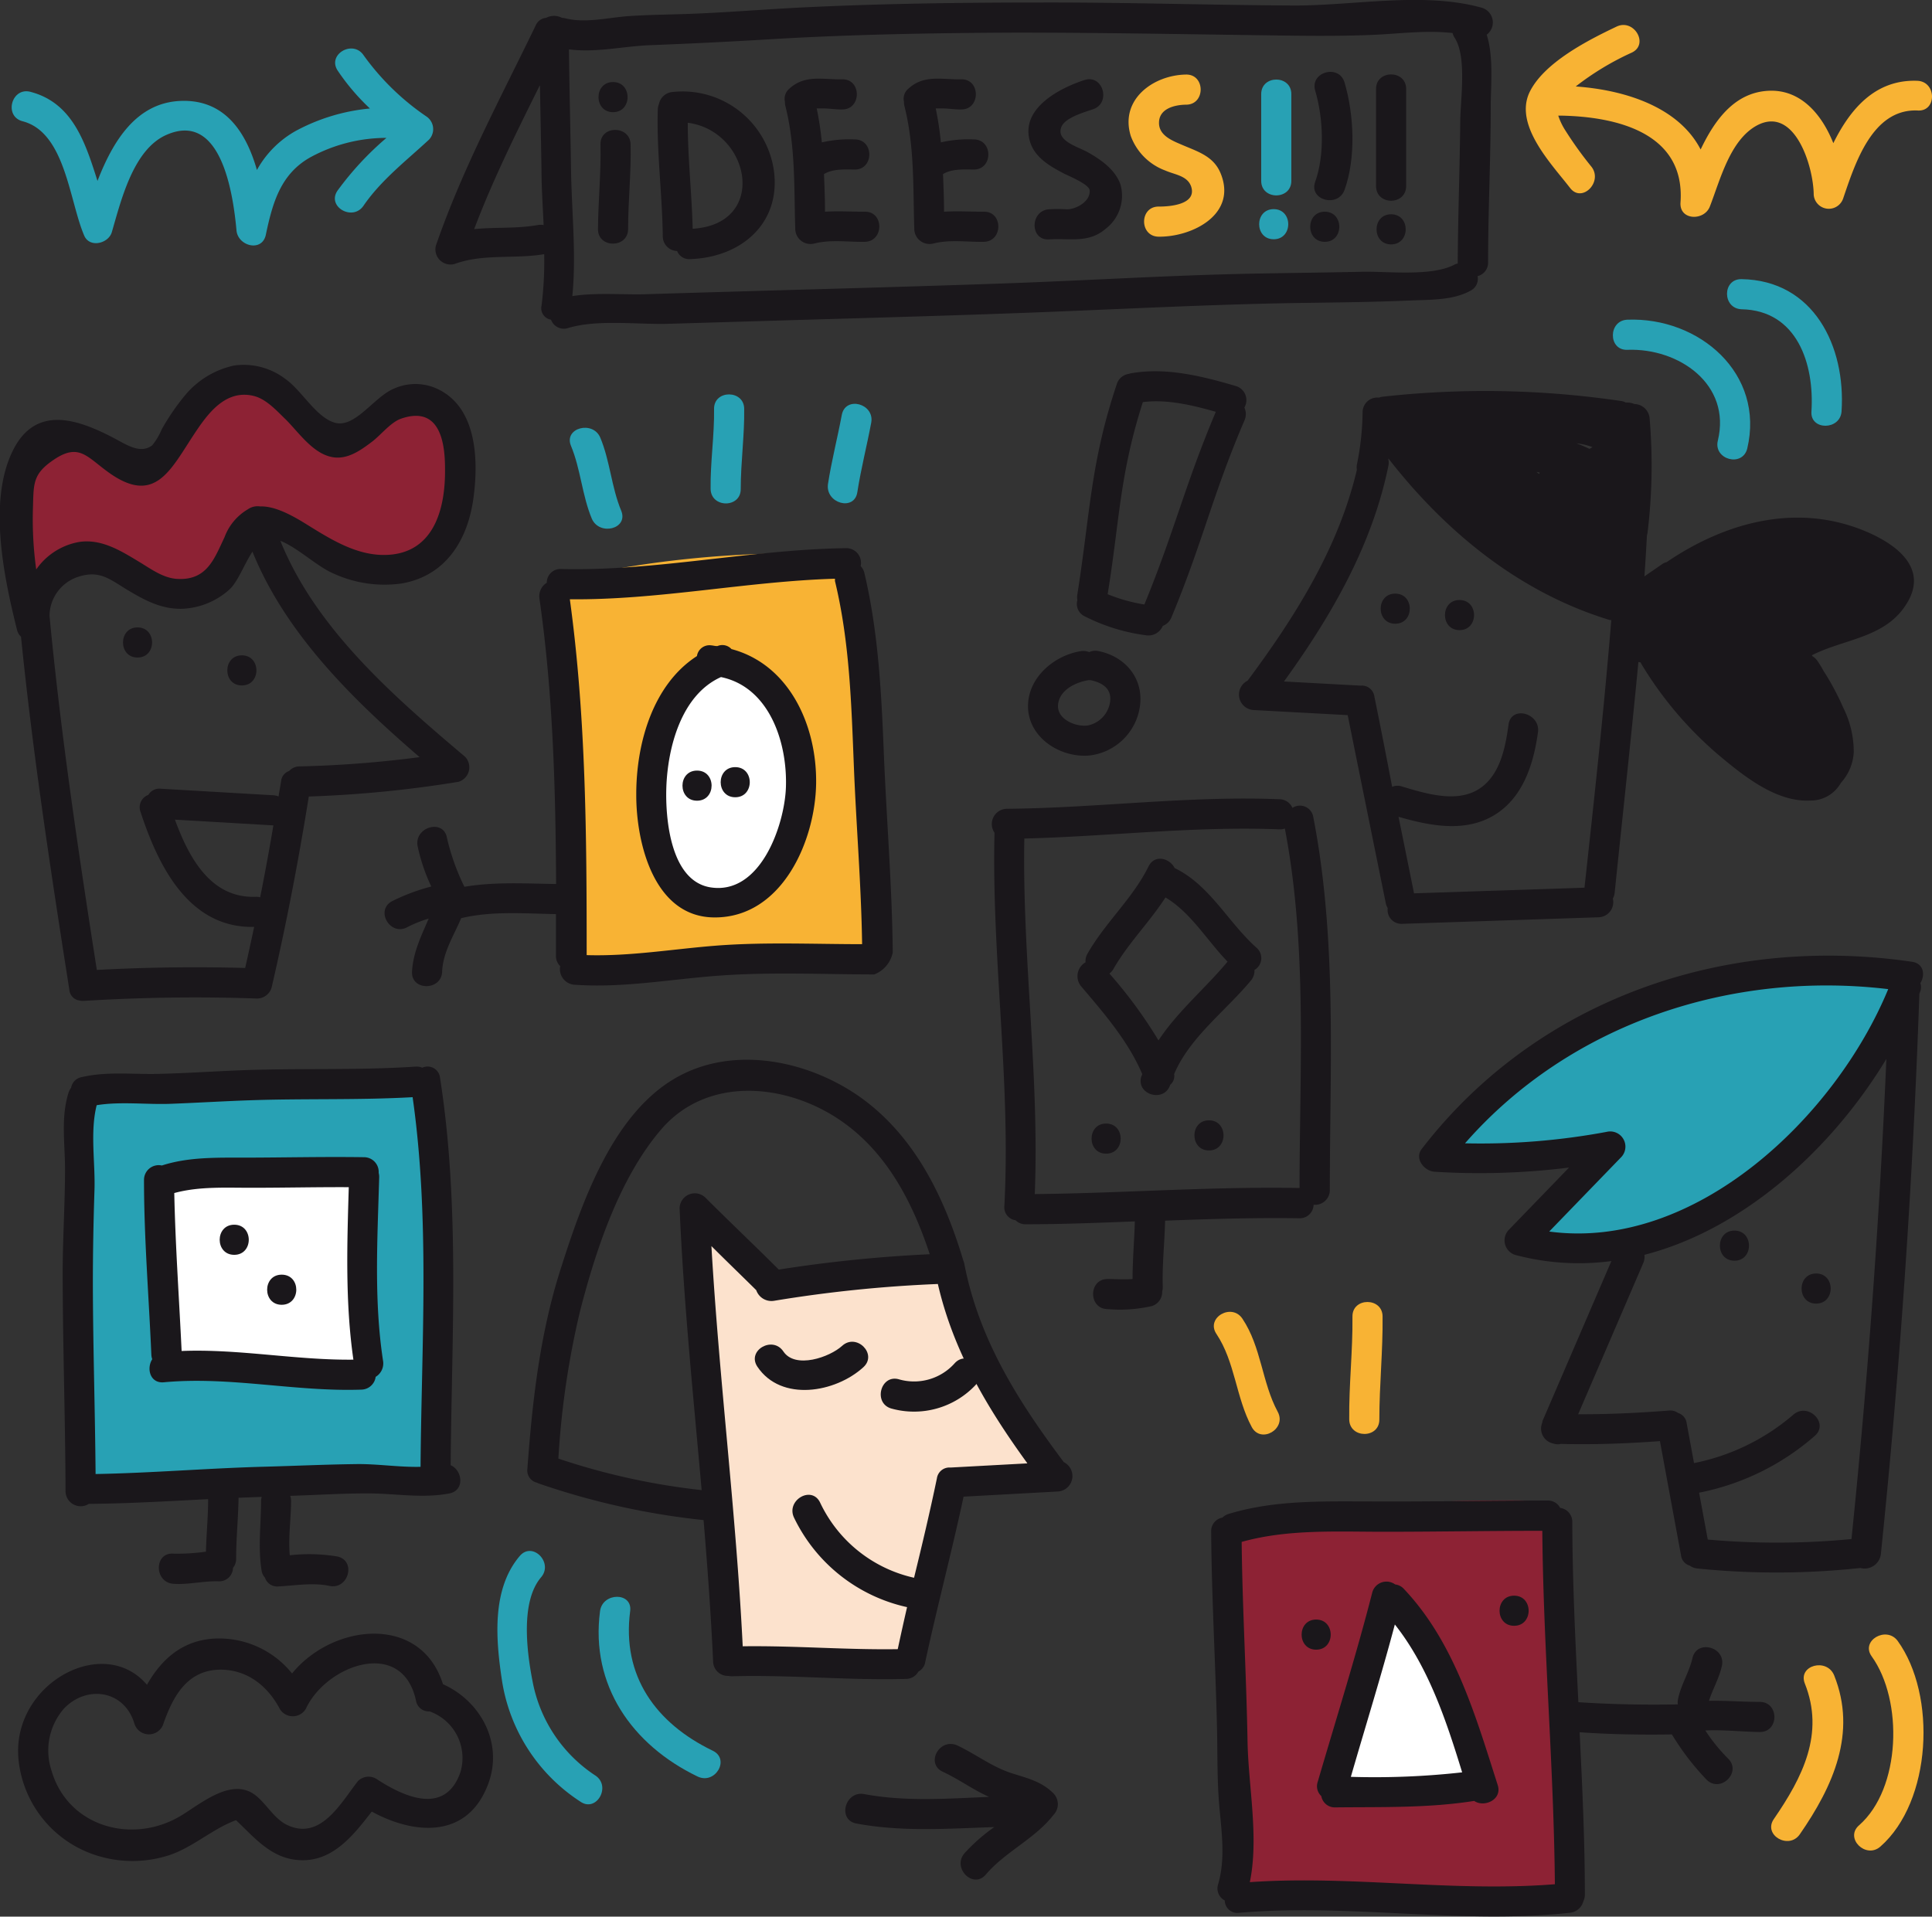 <svg xmlns="http://www.w3.org/2000/svg" viewBox="0 0 262.96 260.91"><rect x="0" y="0" width="262.96" height="260.91" fill="#333333" stroke="none"/><defs><style>.cls-1{fill:#28a1b4;}.cls-2{fill:#fff;}.cls-3{fill:#f8b334;}.cls-4{fill:#a41f35;opacity:0.8;}.cls-5{fill:#fce2cd;}.cls-6{fill:#1a171b;}</style></defs><title>Asset 15</title><g id="Layer_2" data-name="Layer 2"><g id="Capa_1" data-name="Capa 1"><path class="cls-1" d="M11.54,149.56q-1.41,26.47-1.35,53,23.08.22,46.13-1.17c1.38-.08,3-.3,3.69-1.49a4.3,4.3,0,0,0,.37-2.35q-.77-23.69-2-47.37c-.06-1.27-.24-2.73-1.31-3.41a4,4,0,0,0-2.2-.41l-22.38.17c-7.54.06-15.25.14-22.36,2.66"/><path class="cls-2" d="M22.09,162.24l.67,22a1.26,1.26,0,0,0,.13.63,1.19,1.19,0,0,0,.67.43c3.51,1.18,7.33.39,11,.08a41.57,41.57,0,0,1,12.83.92,2,2,0,0,0,1.36,0c.62-.34.66-1.2.62-1.91l-1.6-25.95a73.58,73.58,0,0,0-21,1.72,13.78,13.78,0,0,0-5.5,2.22"/><path class="cls-3" d="M75.8,80.5l2.76,50a8.17,8.17,0,0,0,4.71,1l34.39.4a1.45,1.45,0,0,0,1.72-1.94q-1.78-25.6-3.73-51.19a3.84,3.84,0,0,0-1-2.75,3.77,3.77,0,0,0-2.37-.62,140.33,140.33,0,0,0-37.07,3.84"/><path class="cls-4" d="M166.55,209.22,169,257.33c14.63,2.71,29.88-2,44.51.71q-.24-24.34-1.86-48.65c-.1-1.46-.26-3.06-1.32-4.06s-2.68-1.08-4.14-1.08a279.55,279.55,0,0,0-29.86,1.54c-3.33.35-6.78.81-9.58,2.64"/><path class="cls-2" d="M100.4,90a3.8,3.8,0,0,0-3.48-.18,6.61,6.61,0,0,0-2.47,2.36,27.91,27.91,0,0,0-3.72,24c.74,2.36,2,4.82,4.3,5.76s5.28-.09,7.34-1.74a17.71,17.71,0,0,0,6.08-12.64,30.83,30.83,0,0,0-2.84-14,8.66,8.66,0,0,0-2.18-3.36,3.34,3.34,0,0,0-3.75-.53"/><path class="cls-2" d="M187.93,219a28.54,28.54,0,0,1-1.87,7.69,123.88,123.88,0,0,0-4.16,16.1,124.59,124.59,0,0,0,19.76-1.74c-1.64-3.93-2.5-8.17-4.28-12a27.92,27.92,0,0,0-8.64-10.69l-1,1.6"/><path class="cls-5" d="M127.57,171.32l-21.11,3.42a3.32,3.32,0,0,1-1.88-.06,3.58,3.58,0,0,1-1.45-1.69,23.39,23.39,0,0,0-8.47-8.65,387.56,387.56,0,0,0,5.29,61.3,102.59,102.59,0,0,1,24.58.23l3.84-22.65a1.56,1.56,0,0,1,1.87-1.62l14.19-.45c-7.43-8.3-11.78-18.83-16-29.14"/><path class="cls-6" d="M131.15,203.74l12.79-.7a2.11,2.11,0,0,0,.85-4c-6.2-8.28-11.53-16.64-13.54-27a2.22,2.22,0,0,0-.14-.45c-2.56-8.57-6.61-17-14.12-22.3-7-4.91-17-7-24.77-2.69-8.89,4.91-13.1,17.32-16,26.43-2.76,8.76-3.77,17.8-4.44,26.92a1.7,1.7,0,0,0,1.28,1.88l.22.1a100.86,100.86,0,0,0,22.48,5c.54,6.39,1,12.79,1.3,19.21a2,2,0,0,0,2.08,2,2.17,2.17,0,0,0,.53.05c7.88-.22,15.75.58,23.63.36a1.92,1.92,0,0,0,1.7-1,1.75,1.75,0,0,0,.93-1.29C127.55,218.73,129.54,211.28,131.15,203.74Zm-4.63-33A187.86,187.86,0,0,0,106,172.83c-3.31-3.3-6.7-6.51-10-9.81a2.07,2.07,0,0,0-3.5,1.45c.55,12.83,1.87,25.6,3,38.38A93.09,93.09,0,0,1,76,198.56a115.58,115.58,0,0,1,2.93-20c2.14-8.35,5.38-18.19,11.06-24.81,6.3-7.34,17.06-6.28,24.43-1.21C120.69,156.84,124.21,163.67,126.53,170.69Zm13.29,28.47-10.32.56-.24,0a1.72,1.72,0,0,0-1.73,1.47c-.94,4.53-2,9-3.11,13.54a18.62,18.62,0,0,1-12.79-10.24c-1.15-2.38-4.68-.3-3.54,2.07a22.43,22.43,0,0,0,15.38,12.17q-.66,2.86-1.27,5.72c-7,.11-14.06-.49-21.1-.39-.9-18.2-3.21-36.29-4.26-54.48,2,2,4.08,4,6.1,6a2.19,2.19,0,0,0,2.41,1.45,181.51,181.51,0,0,1,22.31-2.29C129.75,183.9,134.35,191.65,139.81,199.17Z"/><path class="cls-1" d="M258.24,132.28a71.16,71.16,0,0,0-50.08,12.08c-4.75,3.33-9.21,7.42-11.48,12.75a171.29,171.29,0,0,0,22.79-.31,35.14,35.14,0,0,0-11.61,11.69A47.27,47.27,0,0,0,260,131.85"/><path class="cls-6" d="M193.49,156.43c-1,1.33.4,3,1.77,3.08a98.22,98.22,0,0,0,18.3-.57l-8.2,8.48a2.07,2.07,0,0,0,.9,3.42,33.66,33.66,0,0,0,13.06.83l-9.39,21.81s0,.08,0,.12a2.12,2.12,0,0,0-.1.32v0a2.07,2.07,0,0,0,1.6,2.59,1.77,1.77,0,0,0,1,.05c4.49.12,9-.05,13.5-.38l2.87,15.55a1.67,1.67,0,0,0,1.19,1.4,2.1,2.1,0,0,0,1.05.39,106.2,106.2,0,0,0,22.17-.07,2.23,2.23,0,0,0,2.79-1.89q3.93-38,5.24-76.28l.08-.2a1.76,1.76,0,0,0,.06-1.25c.67-1.09.47-2.66-1.12-2.9C234.92,127.21,209.27,135.92,193.49,156.43ZM252,209.51a105.68,105.68,0,0,1-19.56.07l-1.18-6.38A33.82,33.82,0,0,0,247,195.47c2-1.73-.91-4.61-2.9-2.9a29.6,29.6,0,0,1-13.53,6.6l-1-5.42a1.67,1.67,0,0,0-1.17-1.4,1.79,1.79,0,0,0-1.26-.33c-4.1.32-8.23.52-12.34.5l8.86-20.58a2.14,2.14,0,0,0,.16-1.12c13.57-3.5,25.56-14.47,32.93-26.67Q255.35,176.89,252,209.51Zm5-74.86c-7.14,17.32-26.22,35.68-46.14,33l9.82-10.15a2.07,2.07,0,0,0-2-3.42,93.49,93.49,0,0,1-19.28,1.56C213.7,139.3,235.67,132.11,257,134.65Z"/><path class="cls-6" d="M236.07,167.52c-2.64,0-2.64,4.1,0,4.1S238.71,167.52,236.07,167.52Z"/><path class="cls-6" d="M247.19,177.46c2.64,0,2.64-4.1,0-4.1S244.55,177.46,247.19,177.46Z"/><path class="cls-6" d="M246.61,89.2c4.46-2.28,10.15-2.33,13-7.19,2.77-4.67-1.43-7.84-5.45-9.58-9.45-4.08-19.29-1.37-27.33,4.1a1.59,1.59,0,0,0-.56.24l-2.45,1.69q.19-2.78.34-5.57a2.29,2.29,0,0,0,.08-.35A75.77,75.77,0,0,0,224.53,57a2.12,2.12,0,0,0-2.08-2,2.44,2.44,0,0,0-1.16-.2,2,2,0,0,0-.64-.21A126.25,126.25,0,0,0,188.22,54a2.25,2.25,0,0,0-.54.13,2,2,0,0,0-2.22,2,37.26,37.26,0,0,1-.78,7.13,2.17,2.17,0,0,0,0,.7c-2.5,10.64-8.41,20-14.87,28.7a2.11,2.11,0,0,0,.85,4l12.77.69q2.59,12.81,5.19,25.62a2,2,0,0,0,.26.65,1.88,1.88,0,0,0,2,2.14l26.7-.89a2.06,2.06,0,0,0,1.94-2.54,2.19,2.19,0,0,0,.25-.82C220.85,111,222,100.58,223,90.11l.3.06a2.2,2.2,0,0,0,.11.23,50.52,50.52,0,0,0,10.54,12.41c3.3,2.76,7.74,6.37,12.34,6.17a4.73,4.73,0,0,0,4.27-2.41,6.74,6.74,0,0,0,1.75-4.17,13.43,13.43,0,0,0-1.4-6,36.74,36.74,0,0,0-2.53-4.79l-.14-.2a14.45,14.45,0,0,0-.88-1.45,2.16,2.16,0,0,0-.66-.62Zm-9.29-3.66s0,.09,0,.14l0-.13Zm0,.39h0Zm-28.2-21.69.42.09c0,.06,0,.12-.07.18Zm5.37-3.9a8.9,8.9,0,0,1,2.27.53,2.59,2.59,0,0,0-.41.24C215.77,60.83,215.16,60.57,214.53,60.34ZM187.06,94.8a1.71,1.71,0,0,0-1.74-1.47l-.23,0-10.33-.56c6.41-8.87,12-18.51,14.21-29.35a2.16,2.16,0,0,0,0-.87l0-.14c7.79,10,17.84,18.26,30.15,22l.19,0c-1,12.17-2.32,24.3-3.65,36.43l-23.2.77q-1.05-5.21-2.11-10.42c4.46,1.29,9.48,2.27,13.56-.57,3.54-2.47,4.86-6.87,5.42-10.94.35-2.58-3.59-3.69-4-1.09-.39,2.85-1,6.23-3.27,8.24-3.11,2.76-7.77,1.27-11.26.23a1.89,1.89,0,0,0-1.32.05Q188.31,100.94,187.06,94.8Z"/><path class="cls-4" d="M3.78,79.37A39.7,39.7,0,0,1,3,67.88c.27-3.64,1.87-8.05,5.5-8.41,4.17-.42,7.25,5,11.41,4.51s5.22-6.22,8.1-9.39a8.58,8.58,0,0,1,12.59.53c1.31,1.7,2.1,4,4.1,4.83,4.49,1.76,7.78-6.15,12.58-5.7A5.42,5.42,0,0,1,61.49,58a15.93,15.93,0,0,1,.56,5.92c-.09,3-.2,6.17-1.32,9s-3.48,5.38-6.49,5.85c-5.3.83-9.24-4.53-13.87-7.24-2-1.19-4.75-1.84-6.66-.45-2.26,1.65-2.11,5.17-3.91,7.31-2.05,2.45-5.92,2.31-8.89,1.13s-5.63-3.17-8.76-3.85-7.1.64-7.74,3.77"/><path class="cls-6" d="M59.17,52.78a7.13,7.13,0,0,0-5.61.15c-2.69,1.15-5.25,5.4-8,4.61-2.54-.73-4.51-4.41-6.7-5.94a9.36,9.36,0,0,0-7-1.84,11.94,11.94,0,0,0-6.73,4.12A31,31,0,0,0,22,58.47a8.72,8.72,0,0,1-1.29,2.16c-1.66,1.24-3.57-.15-5.37-1.08-4.82-2.5-10.47-4.44-13.56,1.73-3.46,6.89-1.24,17.33.52,24.4a1.93,1.93,0,0,0,.56,1c1.63,16.12,4.06,32,6.58,48.07a1.6,1.6,0,0,0,1.38,1.45,2.1,2.1,0,0,0,.59.05c7.86-.48,15.69-.6,23.56-.32a2.07,2.07,0,0,0,2-1.5c2-8.63,3.66-17.28,5.06-26a158.48,158.48,0,0,0,20.36-2,2.06,2.06,0,0,0,.9-3.42C53.65,94.86,43,85.63,38.16,73.62c2.35.93,5,3.49,7.16,4.42a16.65,16.65,0,0,0,9.4,1.38c6-1.07,8.95-5.94,9.72-11.62C65.15,62.57,64.94,55.15,59.17,52.78ZM35.41,122.15a2.11,2.11,0,0,0-.6-.07c-6.16.23-9.12-5.38-11-10.5l13.4.78h0C36.66,115.63,36.06,118.89,35.41,122.15Zm21.7-19.08a151.49,151.49,0,0,1-16.33,1.26,1.93,1.93,0,0,0-1.43.63,1.62,1.62,0,0,0-1.09,1.38c-.11.7-.24,1.39-.35,2.08a2.16,2.16,0,0,0-.69-.16l-15.34-.89a1.73,1.73,0,0,0-1.69.84,1.79,1.79,0,0,0-1.06,2.32c2.39,7.3,6.55,15.85,15.46,15.65-.39,1.86-.8,3.73-1.22,5.59q-10.11-.28-20.19.27C10.67,116,8.28,100,6.74,83.84a5.64,5.64,0,0,1,4.18-5.4c2.58-.76,4,.37,6.07,1.65,2.49,1.51,4.9,2.89,7.89,2.78a10.19,10.19,0,0,0,6.3-2.58c1.16-1,2.05-3.48,3.18-5.19C38.9,86.29,48,95.22,57.11,103.07ZM52.83,75.53c-4.2.24-7.9-2.17-11.31-4.28-2.38-1.47-4.39-2.37-6.12-2.31a2.33,2.33,0,0,0-1.68.4,7.36,7.36,0,0,0-3.16,3.79C29.19,76,28.2,79,24.21,78.81c-1.92-.07-3.59-1.31-5.16-2.26-2.5-1.51-5.17-3.22-8.23-2.78a9,9,0,0,0-5.89,3.75,49.56,49.56,0,0,1-.45-8.24c.11-3.42-.08-4.72,2.83-6.69,3.49-2.37,4.55-.34,7.57,1.79,6.23,4.41,8.32-.41,11.55-5.29,1.77-2.67,4.2-6.12,8.07-5.2,1.72.41,3.13,2,4.33,3.15,1.79,1.76,3.7,4.67,6.36,5.18,2.08.4,3.9-.92,5.46-2.1,1.17-.89,2.54-2.64,3.92-3.12,5.31-1.85,6,3.26,6,6.76C60.65,69.06,59.17,75.17,52.83,75.53Z"/><path class="cls-6" d="M32.92,93.31c2.64,0,2.64-4.1,0-4.1s-2.64,4.1,0,4.1Z"/><path class="cls-6" d="M18.72,89.51c2.64,0,2.64-4.1,0-4.1s-2.64,4.1,0,4.1Z"/><path class="cls-6" d="M85.49,31.19c0-3.85.43-7.68.34-11.53-.06-2.63-4.16-2.64-4.1,0,.09,3.85-.31,7.68-.34,11.53C81.37,33.82,85.47,33.83,85.49,31.19Z"/><path class="cls-6" d="M83.44,15.27c2.64,0,2.64-4.1,0-4.1S80.8,15.27,83.44,15.27Z"/><path class="cls-6" d="M92.16,34.17A1.77,1.77,0,0,0,94,35.27c6.79-.24,12.28-4.78,11.34-12A12.56,12.56,0,0,0,91.58,12.52a2.07,2.07,0,0,0-1.9,1.67,2.13,2.13,0,0,0-.15.72c-.17,5.78.61,11.52.68,17.29A2,2,0,0,0,92.16,34.17Zm2.12-3c-.12-4.83-.67-9.64-.67-14.46C102.13,17.82,104.61,30.51,94.28,31.14Z"/><path class="cls-6" d="M106.9,14.44c1.38,5.46,1.17,11.12,1.34,16.71a2.08,2.08,0,0,0,2.6,2c2.25-.57,4.57-.19,6.86-.23,2.64-.05,2.64-4.15,0-4.1-1.83,0-3.62-.11-5.41,0,0-1.71-.07-3.41-.14-5.12,1.22-.74,2.82-.63,4.19-.62,2.64,0,2.64-4.09,0-4.1a16.91,16.91,0,0,0-4.48.4,43.55,43.55,0,0,0-.7-4.62c.31,0,.63,0,.89,0,.87,0,1.72.16,2.59.14,2.64,0,2.64-4.15,0-4.1s-5.09-.68-7.21,1.28a1.77,1.77,0,0,0-.59,1.77A2.21,2.21,0,0,0,106.9,14.44Z"/><path class="cls-6" d="M123.1,14.44c1.38,5.46,1.17,11.12,1.34,16.71a2.08,2.08,0,0,0,2.6,2c2.25-.57,4.57-.19,6.86-.23,2.64-.05,2.64-4.15,0-4.1-1.83,0-3.62-.11-5.41,0,0-1.71-.07-3.41-.14-5.12,1.22-.74,2.82-.63,4.19-.62,2.64,0,2.64-4.09,0-4.1a16.91,16.91,0,0,0-4.48.4,43.55,43.55,0,0,0-.7-4.62c.31,0,.63,0,.89,0,.87,0,1.72.16,2.59.14,2.64,0,2.64-4.15,0-4.1s-5.09-.68-7.21,1.28a1.77,1.77,0,0,0-.59,1.77A2.21,2.21,0,0,0,123.1,14.44Z"/><path class="cls-6" d="M144.82,23.63c.6.31,3.41,1.45,3.49,2.27.14,1.6-2,2.65-3.17,2.59a18.84,18.84,0,0,0-2.35,0c-2.62.17-2.64,4.27,0,4.1,2.84-.19,5.38.57,7.73-1.47a5.66,5.66,0,0,0,2-5.95c-.68-2.06-2.69-3.45-4.49-4.46-1.35-.75-4.33-1.53-3.57-3.43.51-1.28,3.14-2,4.28-2.4,2.5-.8,1.43-4.76-1.09-4-3.42,1.1-8.79,3.87-7.47,8.36C140.83,21.46,142.93,22.64,144.82,23.63Z"/><path class="cls-3" d="M158.6,23.21c1.31.58,3,.7,3.52,2.17.81,2.43-2.79,2.75-4.42,2.74-2.64,0-2.64,4.07,0,4.1,4.63.05,10.79-3.09,8.4-8.71-.95-2.22-3-2.85-5.07-3.73-1.36-.59-3.29-1.27-3.28-3.06,0-1.94,2.12-2.45,3.69-2.47,2.64,0,2.64-4.13,0-4.1-4.47.06-9.07,3.41-7.53,8.37A7.92,7.92,0,0,0,158.6,23.21Z"/><path class="cls-1" d="M175.76,24.62V12.81c0-2.64-4.1-2.64-4.1,0V24.62C171.66,27.26,175.76,27.26,175.76,24.62Z"/><path class="cls-1" d="M173.36,32.57c2.64,0,2.64-4.1,0-4.1S170.72,32.57,173.36,32.57Z"/><path class="cls-6" d="M183,25.86c1.57-4.34,1.3-10.25,0-14.64-.75-2.52-4.71-1.45-4,1.09,1.11,3.73,1.33,8.76,0,12.46C178.13,27.25,182.09,28.32,183,25.86Z"/><path class="cls-6" d="M180.31,32.92c2.64,0,2.64-4.1,0-4.1S177.67,32.92,180.31,32.92Z"/><path class="cls-6" d="M191.39,25.31V12.11c0-2.64-4.1-2.64-4.1,0v13.2C187.29,28,191.39,28,191.39,25.31Z"/><path class="cls-6" d="M189.34,29.17c-2.64,0-2.64,4.1,0,4.1S192,29.17,189.34,29.17Z"/><path class="cls-6" d="M61.86,35.94c3.9-1.44,8.15-.65,12.21-1.34a49.13,49.13,0,0,1-.36,7A1.58,1.58,0,0,0,75,43.52a1.85,1.85,0,0,0,2.34,1.13c4-1.2,9.44-.45,13.63-.57l16.87-.5c11.64-.34,23.29-.66,34.92-1.12,11-.44,22-1,33-1.2,5.37-.08,10.75-.12,16.12-.35,2.65-.12,5.85,0,8.23-1.32a1.81,1.81,0,0,0,1-2,1.88,1.88,0,0,0,1.43-1.89c0-7,.36-14.1.36-21.15,0-2.79.42-6.83-.55-9.82a2.09,2.09,0,0,0-.61-3.66C193.77-1.18,184.18.8,176,.75,164.68.69,153.36.32,142,.34c-10.85,0-21.7.14-32.53.66-5.41.26-10.81.73-16.23.91-2.54.08-5.09.11-7.63.28-2.79.19-5.89,1-8.63.31a2.25,2.25,0,0,0-.49-.07,2.31,2.31,0,0,0-2.16,0,1.69,1.69,0,0,0-1.4,1c-4.78,9.89-10,19.56-13.6,30A2.06,2.06,0,0,0,61.86,35.94ZM88.49,6.15c5.42-.21,10.81-.47,16.23-.8,11.15-.67,22.32-.86,33.48-.91,11,0,22,.2,32.94.35,5.28.07,10.58.18,15.86-.05,3.55-.16,7.17-.65,10.71-.24a2.05,2.05,0,0,0,.28.65c1.68,2.56.79,8.41.76,11.37-.06,6.4-.31,12.8-.34,19.2,0,.05,0,.1,0,.15A2.28,2.28,0,0,0,198,36c-3.11,1.72-9.49.88-12.8,1-5.06.11-10.11.16-15.17.26-11.1.23-22.19.93-33.29,1.32s-22,.69-32.93,1c-5.28.16-10.56.3-15.84.47-3.07.1-6.84-.26-10.07.26.56-5.68-.1-11.59-.18-17.28-.08-5.44-.22-10.87-.28-16.31C81.09,7.2,84.87,6.29,88.49,6.15Zm-15,5.51c.07,3.8.15,7.59.21,11.39,0,2.5.18,5,.29,7.59a2.18,2.18,0,0,0-.83,0c-2.9.51-5.77.26-8.62.55C67.07,24.49,70.26,18.08,73.45,11.66Z"/><path class="cls-1" d="M11.47,32.09c.74,1.7,3.3,1.06,3.75-.49,1.25-4.27,2.89-11.21,7.39-13.22,7.56-3.38,9.14,8.2,9.58,13,.2,2.14,3.52,3,4,.54.91-4.3,2-8.28,6.13-10.55A21.66,21.66,0,0,1,52.6,18.77a41.65,41.65,0,0,0-6.66,7.18C44.44,28.13,48,30.18,49.48,28c2.4-3.5,5.82-6.12,8.92-9A2.08,2.08,0,0,0,58,15.83a34.22,34.22,0,0,1-8.5-8.29c-1.45-2.19-5-.14-3.54,2.07a30,30,0,0,0,4.39,5.16,26.4,26.4,0,0,0-10,3,13.65,13.65,0,0,0-5.38,5.37c-1.47-5.13-4.37-9.66-10.42-9.4s-9.2,5.54-11.28,10.89C11.62,19.43,9.9,14,4.14,12.5c-2.56-.66-3.65,3.3-1.09,4C8.91,18,9.42,27.35,11.47,32.09Z"/><path class="cls-3" d="M261,11c-5.73-.23-9.15,3.8-11.47,8.49-1.55-3.89-4.37-7.23-8.59-7.14-4.72.11-7.5,3.86-9.47,8-2.93-5.68-10.09-8.09-17-8.58a37.84,37.84,0,0,1,7.63-4.61c2.38-1.13.3-4.67-2.07-3.54-3.85,1.83-10,4.94-11.9,9.05-2,4.49,3.08,9.69,5.58,12.93,1.61,2.08,4.5-.84,2.9-2.9a50.7,50.7,0,0,1-3.52-4.89,8.94,8.94,0,0,1-1-2.07,2.24,2.24,0,0,0,.31,0c7.65.13,17,2.35,16.33,11.82-.18,2.48,3.25,2.54,4,.54,1.4-3.6,2.73-9,6.36-11,5.17-2.81,7.74,5.54,7.77,9.4a2.06,2.06,0,0,0,4,.54c1.62-4.74,3.95-12.23,10.11-12C263.62,15.25,263.62,11.15,261,11Z"/><path class="cls-6" d="M78.32,134.06c6.46.44,12.79-.73,19.21-1.22,7.11-.55,14.33-.2,21.46-.19a4.05,4.05,0,0,0,2.52-3c-.09-9-.84-18-1.21-27-.33-8.27-.74-16.56-2.65-24.64a1.93,1.93,0,0,0-.51-.94,2,2,0,0,0-1.94-2.45c-13,.18-25.77,3.15-38.78,2.84a1.86,1.86,0,0,0-2,1.87,2.16,2.16,0,0,0-1,2.14c1.85,12.88,2.2,25.88,2.27,38.87-4.16-.06-8.38-.32-12.48.38a30.49,30.49,0,0,1-2.38-6.68c-.46-2.59-4.41-1.49-4,1.09a24.74,24.74,0,0,0,1.87,5.55,27.47,27.47,0,0,0-5.34,2c-2.32,1.25-.26,4.79,2.07,3.54a16.33,16.33,0,0,1,2.92-1.17c-1,2.33-2.13,4.59-2.27,7.22s4,2.63,4.1,0,1.59-4.91,2.59-7.28c4.19-1,8.6-.63,12.9-.55q0,2.83,0,5.66a1.89,1.89,0,0,0,.58,1.42A2.13,2.13,0,0,0,78.32,134.06Zm35.33-55.29a2.28,2.28,0,0,0,0,.35c2,8.28,2.23,16.78,2.57,25.24.32,8.06,1,16.1,1.12,24.17-6.61,0-13.28-.31-19.86.2-5.89.46-11.72,1.47-17.63,1.29,0-16.19-.09-32.38-2.29-48.44C89.7,81.7,101.59,79.14,113.66,78.78Z"/><path class="cls-6" d="M97.29,124.89c9.18,0,13.68-10.45,13.79-18.24.11-8-3.71-16.21-11.52-18.29a1.68,1.68,0,0,0-1.91-.41l-.07,0c-.27,0-.53-.08-.8-.1a1.72,1.72,0,0,0-1.92,1.46c-6,3.87-8.27,11.88-8.26,18.85C86.58,114.73,89,124.9,97.29,124.89Zm-6.6-17.6c.17-5.46,2-12.68,7.44-15.12,6.53,1.35,9.05,8.79,8.84,15-.18,5.15-3.48,14.8-10.37,13.61C91.26,119.82,90.56,111.48,90.69,107.29Z"/><path class="cls-6" d="M94.87,104.9c-2.64,0-2.64,4.1,0,4.1S97.52,104.9,94.87,104.9Z"/><path class="cls-6" d="M100.07,108.53c2.64,0,2.64-4.1,0-4.1S97.43,108.53,100.07,108.53Z"/><path class="cls-1" d="M84.55,69.52c-1.33-3.2-1.51-6.73-2.84-9.93-1-2.4-5-1.35-4,1.09,1.33,3.2,1.51,6.73,2.84,9.93C81.6,73,85.57,72,84.55,69.52Z"/><path class="cls-1" d="M100.82,66.55c0-3.64.52-7.24.47-10.88,0-2.64-4.14-2.64-4.1,0,.05,3.64-.52,7.24-.47,10.88C96.76,69.19,100.86,69.19,100.82,66.55Z"/><path class="cls-1" d="M116.69,67c.49-3.18,1.3-6.3,1.89-9.46.48-2.58-3.47-3.68-4-1.09-.59,3.16-1.4,6.28-1.89,9.46C112.34,68.53,116.29,69.64,116.69,67Z"/><path class="cls-6" d="M189.9,80.81c-2.64,0-2.64,4.1,0,4.1S192.55,80.81,189.9,80.81Z"/><path class="cls-6" d="M198.65,81.68c-2.64,0-2.64,4.1,0,4.1S201.29,81.68,198.65,81.68Z"/><path class="cls-6" d="M181,162c0-17,1-34.07-2.26-50.82a1.84,1.84,0,0,0-2.83-1.2,1.94,1.94,0,0,0-1.77-1.18C161.75,108.3,149.4,110,137,110.1a2.08,2.08,0,0,0-1.64,3.26c-.41,17,2.25,33.85,1.34,50.82a1.77,1.77,0,0,0,1.52,1.93,1.88,1.88,0,0,0,1.4.55c5,0,9.9-.2,14.84-.39-.07,2.61-.31,5.22-.31,7.84-1.12.1-2.27,0-3.39,0-2.64,0-2.64,4.08,0,4.1a19.62,19.62,0,0,0,6-.41,2,2,0,0,0,1.42-2,2.1,2.1,0,0,0,.08-.63c-.09-3,.25-6,.32-9,6.07-.23,12.14-.42,18.21-.33a1.88,1.88,0,0,0,2-1.84A2,2,0,0,0,181,162Zm-40.16.56c.65-16.16-1.72-32.25-1.42-48.41,11.58-.29,23.12-1.71,34.72-1.25a2,2,0,0,0,.74-.11c3.08,16.11,2,32.62,2,48.93l-.14,0C164.8,161.51,152.84,162.43,140.87,162.55Z"/><path class="cls-6" d="M150.55,152.95c-2.64,0-2.64,4.1,0,4.1S153.2,152.95,150.55,152.95Z"/><path class="cls-6" d="M164.55,152.51c-2.64,0-2.64,4.1,0,4.1S167.19,152.51,164.55,152.51Z"/><path class="cls-6" d="M203.85,243c-3-9.37-5.85-19.39-12.77-26.7a1.88,1.88,0,0,0-1.19-.61,2,2,0,0,0-3.11,1.08c-2.22,8.67-4.92,17.21-7.43,25.8a1.82,1.82,0,0,0,.49,1.93,1.86,1.86,0,0,0,1.92,1.54c6.33-.07,12.61.11,18.89-.88C202,246.09,204.5,245,203.85,243Zm-20-1.08c2-6.92,4.15-13.81,6-20.78,4.58,5.79,7,13.09,9.16,20.13A107.1,107.1,0,0,1,183.81,241.88Z"/><path class="cls-6" d="M179.14,220.47c-2.64,0-2.64,4.1,0,4.1S181.78,220.47,179.14,220.47Z"/><path class="cls-6" d="M206.08,221.32c2.64,0,2.64-4.1,0-4.1S203.44,221.32,206.08,221.32Z"/><path class="cls-3" d="M165.56,181.58c2.55,3.81,2.65,8.65,4.81,12.68,1.25,2.33,4.79.26,3.54-2.07-2.16-4-2.22-8.81-4.81-12.68C167.64,177.33,164.09,179.38,165.56,181.58Z"/><path class="cls-3" d="M187.74,193.22c0-4.67.49-9.32.44-14,0-2.64-4.13-2.64-4.1,0,.05,4.67-.49,9.32-.44,14C183.67,195.86,187.77,195.87,187.74,193.22Z"/><path class="cls-6" d="M51.61,160.26a2.11,2.11,0,0,0-.07-.6,2,2,0,0,0-2-2.13c-5.43-.08-10.85.05-16.27.06-3.76,0-7.64-.1-11.24,1.07a2,2,0,0,0-2.43,1.95c0,7.95.66,15.87,1,23.81a2.17,2.17,0,0,0,.12.61c-.81,1.27-.29,3.32,1.59,3.14,9-.84,17.87,1.31,26.87,1a2,2,0,0,0,1.95-1.74,2.13,2.13,0,0,0,1-2.22C50.88,177,51.38,168.58,51.61,160.26ZM24.72,183.91c-.34-7.17-.85-14.32-1-21.5,3.47-.95,7.17-.7,10.75-.72,4.32,0,8.64-.1,13-.08-.23,7.85-.49,15.69.63,23.48C40.28,185.18,32.54,183.6,24.72,183.91Z"/><path class="cls-6" d="M31.88,166.72c-2.64,0-2.64,4.1,0,4.1S34.52,166.72,31.88,166.72Z"/><path class="cls-6" d="M38.34,173.52c-2.64,0-2.64,4.1,0,4.1S41,173.52,38.34,173.52Z"/><path class="cls-6" d="M114.62,183.21c-1.69,1.55-6.38,3.19-8,.76-1.46-2.18-5-.13-3.54,2.07,3.24,4.85,10.64,3.55,14.44.07C119.47,184.32,116.57,181.43,114.62,183.21Z"/><path class="cls-6" d="M121.31,191.74a11.49,11.49,0,0,0,11.52-3.25c1.76-2-1.13-4.86-2.9-2.9a7.4,7.4,0,0,1-7.53,2.19C119.87,187,118.79,191,121.31,191.74Z"/><path class="cls-1" d="M221.5,43.52c-2.63.1-2.64,4.2,0,4.1,7-.26,14.17,4.69,12.31,12.37-.62,2.56,3.33,3.66,4,1.09C240.24,50.85,231.28,43.15,221.5,43.52Z"/><path class="cls-1" d="M250.65,56c.58-8.87-3.79-17.84-13.61-18-2.64-.05-2.64,4,0,4.1,7.56.15,9.93,7.45,9.51,13.93C246.37,58.61,250.47,58.6,250.65,56Z"/><path class="cls-6" d="M147.6,83.88a25.56,25.56,0,0,0,8.31,2.59,2.12,2.12,0,0,0,2.35-1.26A2.12,2.12,0,0,0,159.46,84c4.26-10.25,5.54-16.54,9.91-26.74a2.12,2.12,0,0,0,0-1.78,2,2,0,0,0-1.2-2.94c-4.6-1.35-9.56-2.59-14.35-1.7l-.2.06A2,2,0,0,0,152,52.3c-3.58,10.72-3.6,17.46-5.36,28.59a2.2,2.2,0,0,0,0,.82A1.85,1.85,0,0,0,147.6,83.88Zm7.95-29.14c3.26-.42,6.74.41,9.93,1.32-4.24,10.06-5.58,16.13-9.72,26.23a22.64,22.64,0,0,1-5-1.4C152.43,70.59,152.37,64.7,155.55,54.74Z"/><path class="cls-6" d="M148.24,102.85a7.84,7.84,0,0,0,6.87-6.44c.69-3.87-1.82-7-5.56-7.77a2,2,0,0,0-1.3.13,2.13,2.13,0,0,0-1.15-.13c-3.66.59-7.24,3.64-7.18,7.6C140,100.44,144.32,103.18,148.24,102.85ZM144,96.07c.1-2.11,2.37-3.19,4.16-3.48l.15,0,.12,0c1.55.33,2.88,1.1,2.67,2.88a3.83,3.83,0,0,1-3,3.28C146.52,99,143.95,98,144,96.07Z"/><path class="cls-6" d="M61.18,203.3c2.11-.43,1.76-3.15.16-3.84.13-17.61,1.28-35.27-1.45-52.76a1.7,1.7,0,0,0-2.41-1.35,2,2,0,0,0-.93-.15c-8,.53-16,.18-24.06.51-3.7.15-7.39.4-11.09.48-3.46.07-6.9-.35-10.29.44a1.77,1.77,0,0,0-1.43,1.45,2.12,2.12,0,0,0-.35.66c-1.07,3.43-.48,6.89-.48,10.43,0,4.58-.3,9.17-.32,13.76,0,10,.36,20.06.39,30.1a2.06,2.06,0,0,0,3.17,1.69l.24,0c5.33-.05,10.64-.37,16-.64,0,2.38-.24,4.77-.3,7.15a27.86,27.86,0,0,1-4.44.27c-2.63-.19-2.62,3.91,0,4.1,2,.15,4.07-.39,6.12-.34a1.86,1.86,0,0,0,2-1.82,1.94,1.94,0,0,0,.43-1.25c0-2.77.29-5.54.33-8.3l3.15-.12a2.15,2.15,0,0,0-.09.6c0,3.16-.43,6.24.07,9.39a1.8,1.8,0,0,0,.46,1,1.75,1.75,0,0,0,1.85,1.2c2.3-.12,4.66-.55,6.94-.07,2.57.54,3.67-3.41,1.09-4a23.29,23.29,0,0,0-6.5-.17c-.22-2.44.17-4.94.18-7.38a2.09,2.09,0,0,0-.12-.71c3.6-.11,7.2-.35,10.8-.33S57.51,204,61.18,203.3Zm-25.07-3.64c-7.71.2-15.39.86-23.1,1-.07-8.62-.35-17.24-.37-25.86,0-4.28.08-8.55.22-12.82.12-3.7-.62-7.91.3-11.53,3.26-.53,6.83-.06,10.1-.19,3.7-.14,7.39-.37,11.09-.49,7.27-.24,14.54,0,21.81-.41,2.37,16.66,1.21,33.55,1.08,50.32-2.94.07-6-.43-8.87-.37C44.28,199.36,40.2,199.55,36.12,199.66Z"/><path class="cls-6" d="M232.11,235.57c2.47-.12,5,.18,7.42.21,2.64,0,2.64-4.08,0-4.1-2.33,0-4.62-.19-6.93-.15.52-1.6,1.39-3.08,1.76-4.74.57-2.57-3.38-3.67-4-1.09-.45,2-1.65,3.75-2,5.78a2.25,2.25,0,0,0,0,.54c-4.52.08-9,0-13.53-.3-.41-8.16-.8-16.33-.83-24.51a1.9,1.9,0,0,0-1.65-1.94,1.86,1.86,0,0,0-1.72-1c-8,0-15.91.16-23.86.12-6.54,0-13.21-.23-19.54,1.7a2.05,2.05,0,0,0-.85.5,1.86,1.86,0,0,0-1.53,1.92c.06,8.87.58,17.72.79,26.58.09,3.61,0,7.21.32,10.81s.84,7.14-.16,10.59a1.84,1.84,0,0,0,.9,2.22,1.71,1.71,0,0,0,1.95,1.68c15-1.31,30,1.6,45,0a2.12,2.12,0,0,0,1.86-1.58,2,2,0,0,0,.2-.9c0-7.37-.35-14.73-.71-22.1,4.18.3,8.37.36,12.56.3a35.3,35.3,0,0,0,4.74,6.18c1.9,1.83,4.8-1.06,2.9-2.9A23.6,23.6,0,0,1,232.11,235.57Zm-62,20.65c1.26-6.06-.2-13.09-.31-19.14-.16-9.06-.7-18.11-.8-27.18,6.26-1.75,12.85-1.38,19.29-1.38,7.21,0,14.42-.13,21.63-.13.13,16.05,1.57,32.06,1.71,48.11C197.77,257.61,183.93,255.25,170.08,256.22Z"/><path class="cls-3" d="M249.64,228.06c-1-2.42-4.94-1.36-4,1.09,2.75,6.86-.32,12.82-4.21,18.48-1.5,2.18,2.05,4.23,3.54,2.07C249.5,243.16,252.78,235.9,249.64,228.06Z"/><path class="cls-3" d="M254.75,225.48c4.31,6,4,18-1.72,23-2,1.74.92,4.63,2.9,2.9,7-6.15,7.69-20.62,2.36-28C256.76,221.29,253.2,223.34,254.75,225.48Z"/><path class="cls-1" d="M97,238.32c-7.74-3.74-12.39-10.17-11.23-19,.34-2.61-3.76-2.58-4.1,0-1.33,10.1,4.36,18.21,13.26,22.51C97.34,243,99.42,239.47,97,238.32Z"/><path class="cls-1" d="M81.06,241.72A19.66,19.66,0,0,1,72.51,229c-.79-4-1.72-10.94,1.14-14.29,1.7-2-1.18-4.91-2.9-2.9-3.85,4.51-3.27,11.36-2.44,16.87A24,24,0,0,0,79,245.26C81.17,246.76,83.22,243.2,81.06,241.72Z"/><path class="cls-6" d="M60.29,229.27c-3-9.58-15-8.27-20.54-1.46A12.75,12.75,0,0,0,29,223.07c-4.34.32-7.08,2.92-9,6.28-5.94-7-18.49-.09-17.48,10.19a15.29,15.29,0,0,0,9.68,12.71,16.17,16.17,0,0,0,11,.24c3.22-1.14,5.73-3.52,8.92-4.71,2.37,2.22,4.54,4.92,8,5.38,4.87.65,7.83-3.13,10.48-6.55,5.67,3.11,13,3.81,15.83-3.72C68.55,237.31,65.43,231.57,60.29,229.27Zm2.37,12c-2.1,6-7.86,3.24-11.46.87a2.05,2.05,0,0,0-2.48.32c-2.35,3-5.06,8.1-9.58,6-2.05-.94-3.16-3.51-5-4.48-3.06-1.6-6.8,1.52-9.36,3.1C18.15,251.19,9.23,248.74,7,241a8.7,8.7,0,0,1,1.73-8.44c3.1-3.2,8.15-2.48,9.54,2a2.07,2.07,0,0,0,4,0c1.34-3.77,3.28-7.23,7.73-7.27,3.64,0,6.42,2.2,8.08,5.34a2.06,2.06,0,0,0,3.54,0c2.78-6,13.15-9.75,15-1.12a1.75,1.75,0,0,0,1.84,1.46A6.73,6.73,0,0,1,62.65,241.3Z"/><path class="cls-6" d="M137.67,241.38c-2.62-.85-4.83-2.56-7.3-3.74s-4.45,2.41-2.07,3.54c2.17,1,4.12,2.45,6.32,3.43h0c-5.68.24-11.39.67-17-.38-2.58-.48-3.68,3.47-1.09,4,6.25,1.17,12.51.7,18.8.49a24.27,24.27,0,0,0-4.06,3.57c-1.71,2,1.18,4.91,2.9,2.9,2.7-3.16,6.66-4.84,9.23-8.14a2.1,2.1,0,0,0,0-2.9C141.76,242.49,139.79,242.06,137.67,241.38Z"/><path class="cls-6" d="M159.88,118.17c-.67-1.34-2.71-1.92-3.55-.23-2.16,4.38-5.91,7.65-8.31,11.88a2,2,0,0,0-.27,1.18,2.17,2.17,0,0,0-.59,3.28c3.08,3.62,6.42,7.48,8.3,11.92,0,.12-.08.23-.12.34-.74,2.52,3.15,3.6,3.93,1.14a1.57,1.57,0,0,0,.54-1.47c2.12-5,7-8.58,10.44-12.72a2.07,2.07,0,0,0,.49-1.45,1.86,1.86,0,0,0,.31-3C167.16,125.59,164.68,120.48,159.88,118.17ZM151,132.53a2.07,2.07,0,0,0,.55-.63c2-3.5,4.91-6.36,7.08-9.73,3.47,2.07,5.64,5.84,8.45,8.74-3,3.61-6.81,6.78-9.4,10.72A62.76,62.76,0,0,0,151,132.53Z"/></g></g></svg>